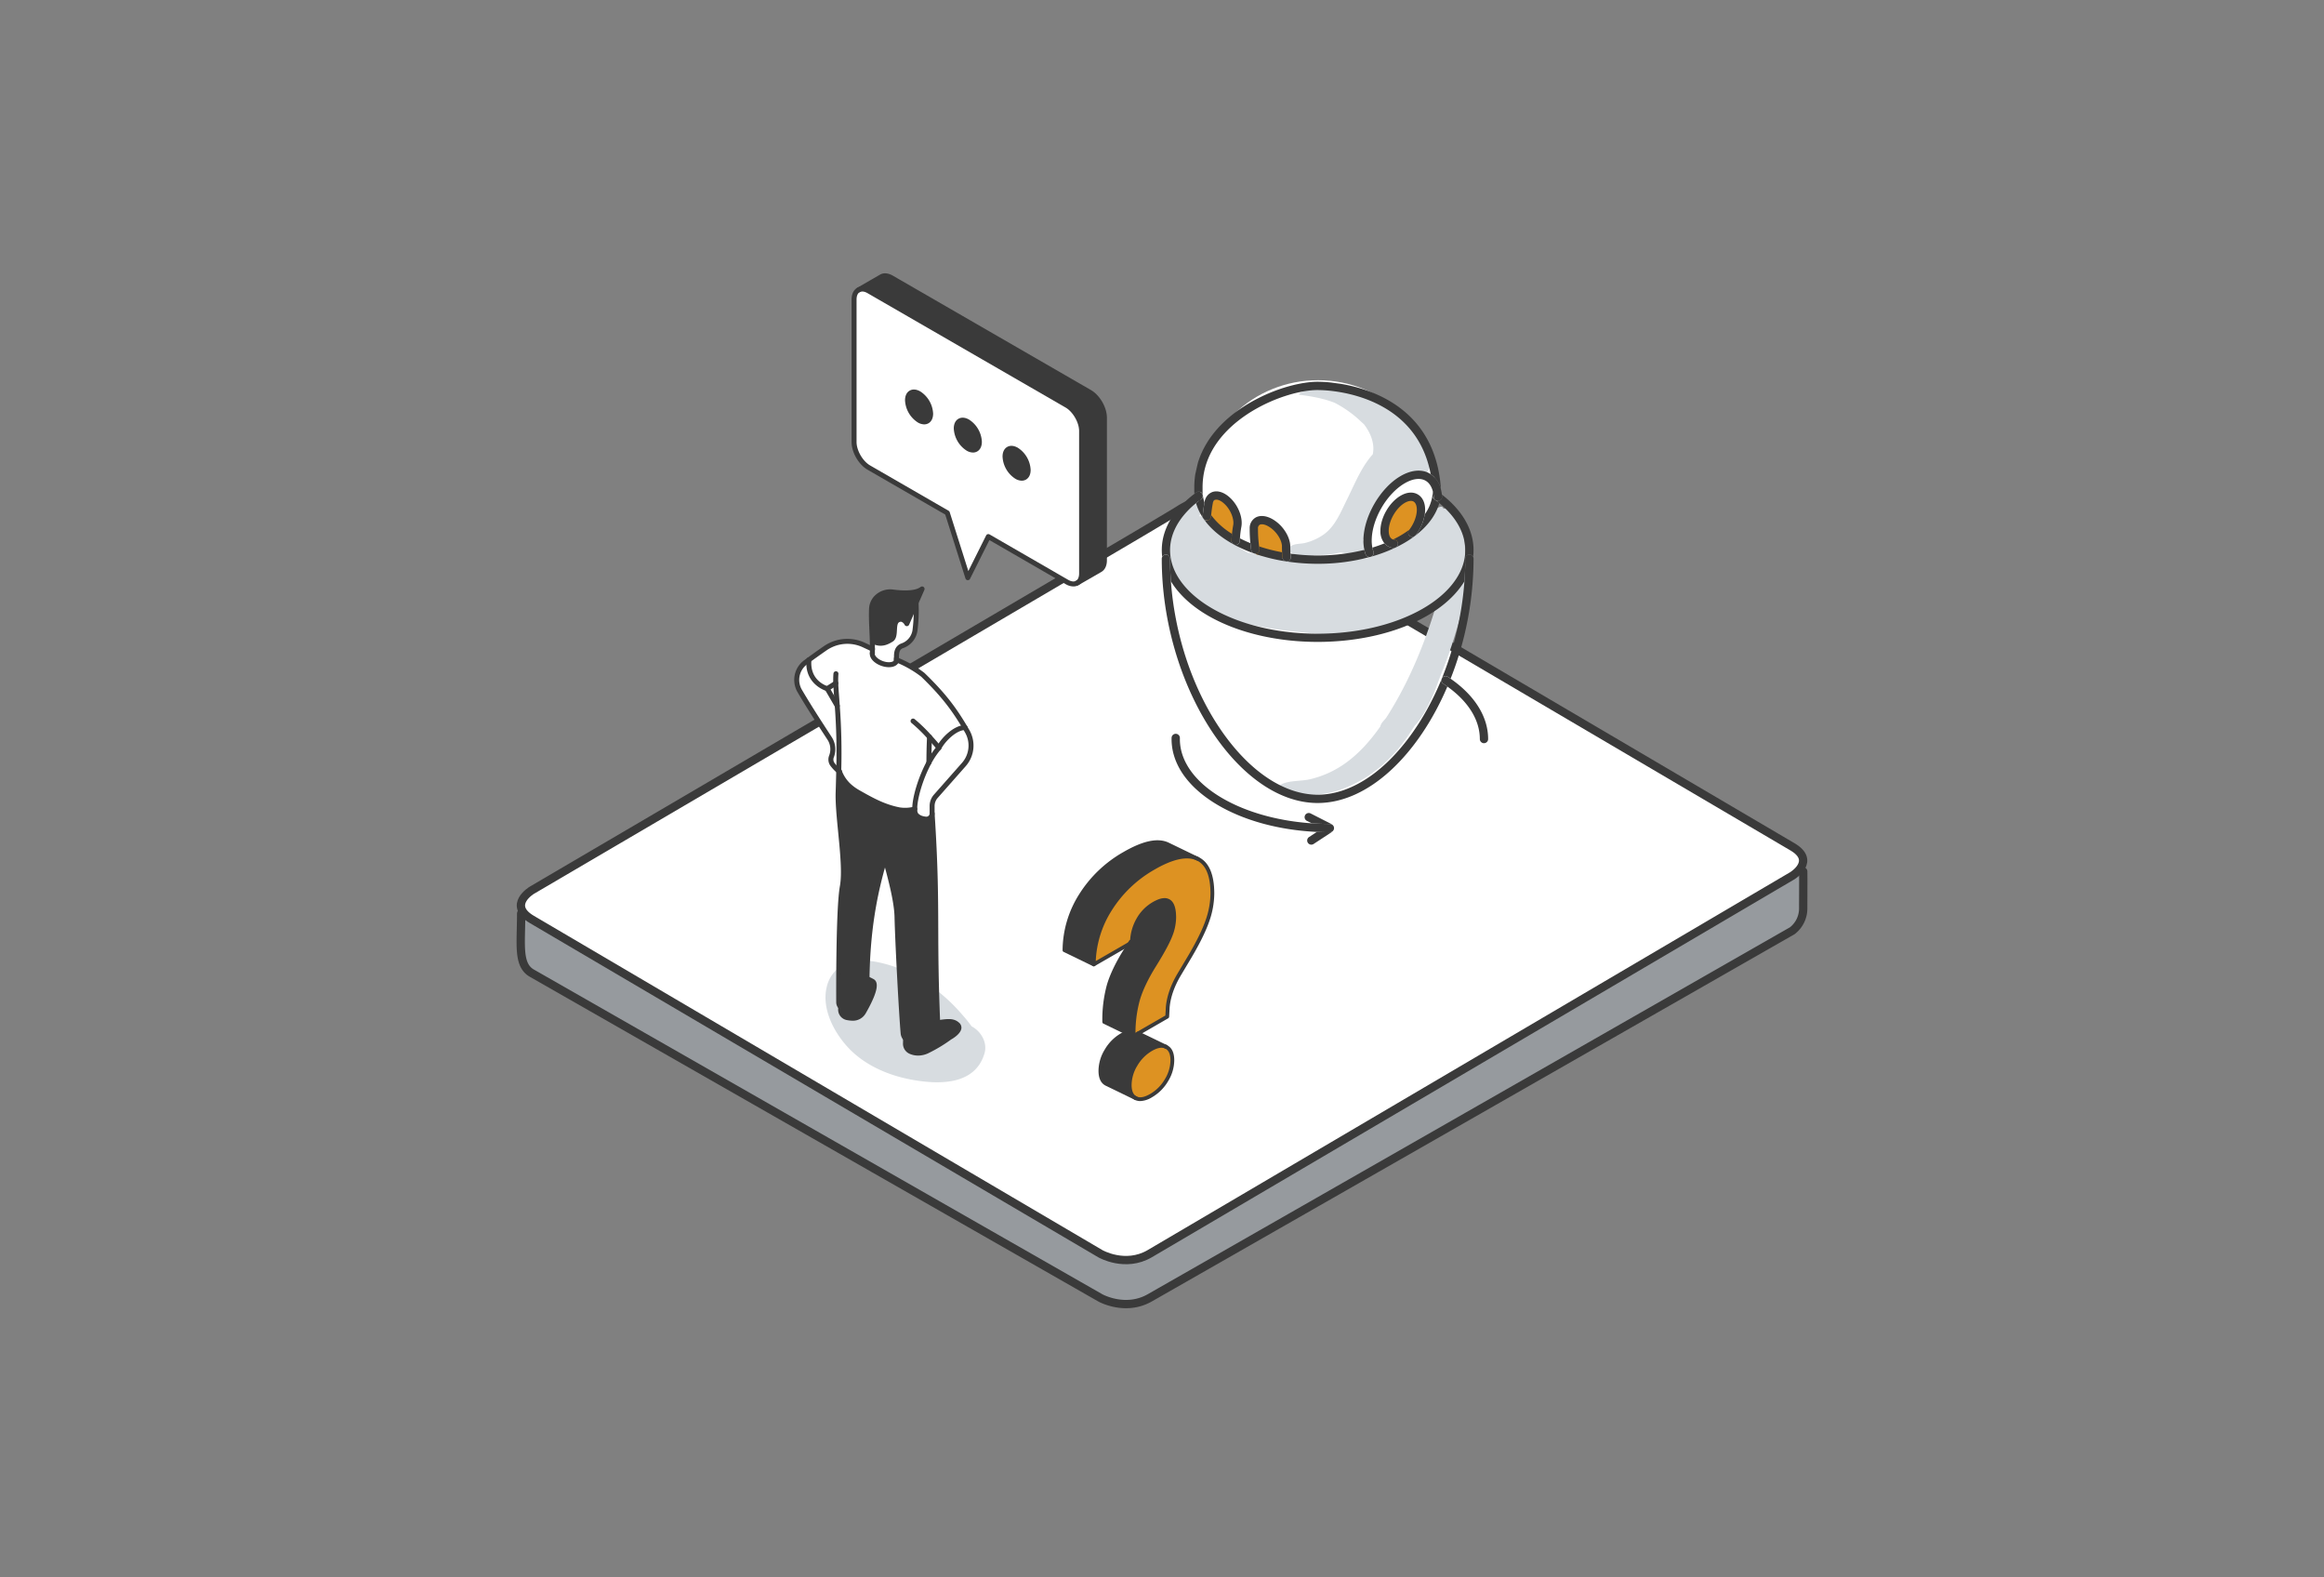 <svg xmlns="http://www.w3.org/2000/svg" xmlns:xlink="http://www.w3.org/1999/xlink" width="1400" height="950" viewBox="0 0 1400 950">
  <rect x="0" y="0" width="1400" height="950" fill="#808080" stroke="none"/>
  <defs>
    <clipPath id="clip-Spixii_intelligent_chatbot_illustration">
      <rect width="1400" height="950"/>
    </clipPath>
  </defs>
  <g id="Spixii_intelligent_chatbot_illustration" data-name="Spixii intelligent chatbot illustration" clip-path="url(#clip-Spixii_intelligent_chatbot_illustration)">
    <g id="Group_619" data-name="Group 619" transform="translate(-1050 -0.032)">
      <g id="Group_615" data-name="Group 615" transform="translate(1305.968 -361.987)">
        <path id="Path_17201" data-name="Path 17201" d="M1332.423,3586.6c8.684,4.956,342.486,195.573,342.486,195.573s14.953,8.372,29.7,0,387.121-221.125,387.121-221.125a16.962,16.962,0,0,0,6.569-13.633c.015-9.2.11-18.059,0-22.1s-772.319,7.206-772.319,25.508S1323.739,3581.639,1332.423,3586.6Z" transform="translate(-1268 -2638.488)" fill="#969a9e" stroke="#3a3a3a" stroke-width="5"/>
        <path id="Path_17200" data-name="Path 17200" d="M1332.506,3449.18s-14.815,8.866,0,17.571,342.488,201.33,342.488,201.33,14.953,8.618,29.7,0,387.122-227.634,387.122-227.634,14.676-8.921,0-17.483-327.427-192.511-342.441-201.26-18.139-7.312-29.755.076S1332.506,3449.18,1332.506,3449.18Z" transform="translate(-1268.084 -2551)" fill="#fff" stroke="#3a3a3a" stroke-width="5"/>
      </g>
      <g id="Group_608" data-name="Group 608">
        <g id="Group_552" data-name="Group 552" transform="translate(-913.209 -520.285)">
          <path id="Path_14950" data-name="Path 14950" d="M2548.532,1138.446a91.438,91.438,0,0,0-6.143-7.57,102.442,102.442,0,0,0-11.587-11.457c-9.455-7.916-19.99-14.3-31.865-17.875-5.715-1.721-12.252-3.028-18.212-2.788a20.486,20.486,0,0,0-19.484,15.937c-3.144,13.031,4.2,27.135,12.815,36.438,9.714,10.486,23.7,16.614,37.545,19.282,16.237,3.129,38.964,3.994,44.7-15.792C2558.153,1148.228,2554.164,1141.384,2548.532,1138.446Z" fill="#d7dce0"/>
          <g id="man">
            <g id="Group_469" data-name="Group 469">
              <path id="Path_16404" data-name="Path 16404" d="M2545.865,960.733a17.262,17.262,0,0,1-2.016,20.02L2526.94,999.9a8.882,8.882,0,0,0-2.214,5.859v4.468a3.452,3.452,0,0,1-3.727,3.439c-2.074-.172-4.536-.821-5.99-2.748a6.04,6.04,0,0,1-.741-3.341c-.082-6.064,3.234-18.1,8.525-27.944a48.906,48.906,0,0,1,6.039-8.969c2.625-4.978,9.652-12.071,15.717-12.186C2544.985,959.219,2545.421,959.967,2545.865,960.733Z" fill="#fff"/>
              <path id="Path_16405" data-name="Path 16405" d="M2539.982,1137.382c3.563,3.25-4.641,7.718-4.641,7.718a87.231,87.231,0,0,1-13.034,7.908,11.952,11.952,0,0,1-10.565.584,5.132,5.132,0,0,1-3.061-4.822l.082-2.921a6.032,6.032,0,0,0,2.773,1.687c7.134,2.073,14.787-.527,16.646-8.9l-.1-2.37C2534.313,1135.358,2537.324,1134.963,2539.982,1137.382Z" fill="#3a3a3a"/>
              <path id="Path_16406" data-name="Path 16406" d="M2461.548,935.068s-12.293-3.357-11.018-17.37c3.217-2.362,6.385-4.6,9.817-6.978a23.385,23.385,0,0,1,23.163-1.975l5.258,2.452c0,.831-.008,1.671-.033,2.51a2.773,2.773,0,0,0-.033.642c.166,2.468,3.563,5.167,7.611,6.031,3.547.749,6.4-.156,6.945-2.049a1.753,1.753,0,0,0,.1-.592,66.018,66.018,0,0,1,15.807,9.01c11.207,10.886,18.029,19.288,25.385,31.729-6.065.115-13.092,7.208-15.717,12.186,0,0-2.419-2.929-5.661-6.467-.255,5.34-.362,10.154-.378,15.436-5.291,9.842-8.607,21.88-8.525,27.944a23.067,23.067,0,0,1-9.224.494c-9.471-1.8-16.836-5.99-24.628-10.384-5.842-3.3-9.669-7.266-11.923-13.775.3-17.856-.3-29.8-.905-38.468Z" fill="#fff"/>
              <path id="Path_16407" data-name="Path 16407" d="M2496.371,1037.282c-6.731,22.25-10.434,44.146-10.886,72.436-.066,4.394-.058,8.944.024,13.675a4.627,4.627,0,0,1-.567,2.362c-2.412,4.353-11.816,4.484-15.231,1.07a4,4,0,0,1-1.251-2.889s-.337-55.9,2.172-69.588-3.077-41.85-2.509-57.106c.164-4.484.362-13.075.37-13.33,2.254,6.509,6.081,10.475,11.923,13.775,7.792,4.394,15.157,8.582,24.628,10.384a23.067,23.067,0,0,0,9.224-.494,6.04,6.04,0,0,0,.741,3.341c1.454,1.927,3.916,2.576,5.99,2.748a3.452,3.452,0,0,0,3.727-3.439c3.687,56.168.993,69.8,3.358,126.036l.1,2.37c-1.859,8.376-9.512,10.976-16.646,8.9a6.032,6.032,0,0,1-2.773-1.687,5.472,5.472,0,0,1-1.5-3.291c-1.077-12.3-3.332-54.777-3.678-70.025C2503.373,1063.432,2499.95,1050.1,2496.371,1037.282Z" fill="#3a3a3a"/>
              <path id="Path_16408" data-name="Path 16408" d="M2518.678,875.008l-9.174,20.917s-1.983-4.1-5.448-2.139-.625,9.7-3.892,11.684c-2.452,1.5-6.426,3.769-11.478.757-.206-6.97-.741-13.61-.445-19.362.321-6.237,6.254-10.861,12.771-10.014C2507.455,877.691,2515.033,877.872,2518.678,875.008Z" fill="#3a3a3a"/>
              <path id="Path_16409" data-name="Path 16409" d="M2488.735,913.707c.025-.839.033-1.679.033-2.51,0-1.67-.033-3.324-.082-4.97,5.052,3.012,9.026.741,11.478-.757,3.267-1.983.436-9.726,3.892-11.684s5.448,2.139,5.448,2.139l5.554-12.664a95.163,95.163,0,0,1-.667,16.8,11.574,11.574,0,0,1-7.562,9.158,1.081,1.081,0,0,0-.115.041c-2.982,1.153-3.456,3.654-3.456,6.715v2.361c-.543,1.893-3.4,2.8-6.945,2.049-4.048-.864-7.445-3.563-7.611-6.031A2.773,2.773,0,0,1,2488.735,913.707Z" fill="#fff"/>
              <path id="Path_16410" data-name="Path 16410" d="M2503.357,917.467a1.533,1.533,0,0,1,0,.272c-.033-.017-.066-.025-.1-.041v-.8A3.412,3.412,0,0,1,2503.357,917.467Z" fill="#fff"/>
              <path id="Path_16411" data-name="Path 16411" d="M2503.258,917.7c.033.016.066.024.1.041a1.753,1.753,0,0,1-.1.592Z" fill="#fff"/>
              <path id="Path_16412" data-name="Path 16412" d="M2488.694,1111.281c2.946,1.572-.165,8.986-3.185,14.77l-.567-.3a4.627,4.627,0,0,0,.567-2.362c-.082-4.731-.09-9.281-.024-13.675C2486.563,1110.195,2487.649,1110.721,2488.694,1111.281Z" fill="#3a3a3a"/>
              <path id="Path_16413" data-name="Path 16413" d="M2484.942,1125.755l.567.3c-.748,1.432-1.489,2.757-2.131,3.876a7.333,7.333,0,0,1-6.385,3.62,17.337,17.337,0,0,1-3.448-.378,4.9,4.9,0,0,1-3.925-5.061l.091-1.283C2473.126,1130.239,2482.531,1130.108,2484.942,1125.755Z" fill="#3a3a3a"/>
              <path id="Path_16414" data-name="Path 16414" d="M2468.493,983.912c-.006.255-.008.5-.017.757a25.8,25.8,0,0,1-3.686-3.875,5.014,5.014,0,0,1-.749-4.756l.181-.511A11.855,11.855,0,0,0,2463,965.069c-6.36-9.759-11.874-18.16-18-28.553a13.228,13.228,0,0,1,3.505-17.329c.683-.5,1.358-1,2.024-1.489-1.275,14.013,11.018,17.37,11.018,17.37l6.04,10.376A380.636,380.636,0,0,1,2468.493,983.912Z" fill="#fff"/>
            </g>
            <g id="Group_470" data-name="Group 470">
              <path id="Path_16415" data-name="Path 16415" d="M2477.012,1130.716c-3.01,0-6.346-.816-8.362-2.831a5.5,5.5,0,0,1-1.69-3.949c-.014-2.279-.309-56.193,2.2-69.859,1.411-7.692.173-20.3-1.023-32.489-.9-9.181-1.753-17.852-1.509-24.4.1-2.626.37-13.314.37-13.314a378.538,378.538,0,0,0-.9-38.324c-.126-1.8-.25-3.463-.366-5-.459-6.121-.791-10.544-.439-14.559a1.5,1.5,0,1,1,2.988.262c-.331,3.772-.023,7.869.443,14.072.116,1.547.241,3.213.366,5.023a380.938,380.938,0,0,1,.909,38.608s-.274,10.708-.371,13.348c-.236,6.349.606,14.922,1.5,24,1.218,12.4,2.476,25.218.989,33.324-2.455,13.391-2.15,68.752-2.147,69.31a2.507,2.507,0,0,0,.811,1.835c1.5,1.5,4.873,2.273,8,1.834,2.366-.333,4.134-1.269,4.854-2.569a3.138,3.138,0,0,0,.381-1.608c-.083-4.762-.092-9.379-.026-13.726.414-26.715,3.792-49.181,10.951-72.846a1.5,1.5,0,0,1,2.872.869c-7.076,23.386-10.413,45.6-10.823,72.024-.066,4.313-.057,8.9.026,13.626a6.125,6.125,0,0,1-.757,3.115c-1.2,2.163-3.7,3.614-7.06,4.085A15.736,15.736,0,0,1,2477.012,1130.716Z" fill="#3a3a3a"/>
              <path id="Path_16416" data-name="Path 16416" d="M2516.156,1149.71a18.093,18.093,0,0,1-5.039-.733,7.6,7.6,0,0,1-3.449-2.1,6.95,6.95,0,0,1-1.9-4.189c-1.11-12.649-3.347-55.246-3.685-70.118-.208-8.858-3.565-22-7.16-34.882-.622-2.226-1.248-4.437-1.862-6.609-2-7.058-3.887-13.726-5.11-19.118a1.5,1.5,0,1,1,2.926-.664c1.2,5.314,3.082,11.945,5.069,18.965.616,2.175,1.243,4.389,1.865,6.62,3.65,13.069,7.055,26.43,7.272,35.619.336,14.835,2.567,57.313,3.673,69.929a3.988,3.988,0,0,0,1.1,2.4,4.6,4.6,0,0,0,2.092,1.271,12.816,12.816,0,0,0,10.053-.875,10.272,10.272,0,0,0,4.674-6.725l-.091-2.169c-1.043-24.806-1.1-41.1-1.159-56.863-.071-19.422-.137-37.766-2.2-69.137a1.5,1.5,0,0,1,3-.2c2.064,31.465,2.131,49.853,2.2,69.323.056,15.732.116,32,1.157,56.748l.1,2.371a1.524,1.524,0,0,1-.035.388,13.249,13.249,0,0,1-6.117,8.842A14.433,14.433,0,0,1,2516.156,1149.71Z" fill="#3a3a3a"/>
              <path id="Path_16417" data-name="Path 16417" d="M2521.263,1015.176c-.126,0-.253-.005-.379-.015-3.18-.263-5.622-1.418-7.072-3.34a7.167,7.167,0,0,1-1.044-4.221c-.1-6.935,3.64-19.263,8.7-28.677a52.491,52.491,0,0,1,5.4-8.261c-.967-1.14-2.722-3.177-4.806-5.451a90.245,90.245,0,0,0-9.752-9.47,1.5,1.5,0,0,1,1.853-2.359,91.584,91.584,0,0,1,10.111,9.8c3.23,3.525,5.687,6.494,5.711,6.524a1.5,1.5,0,0,1-.027,1.943,47.125,47.125,0,0,0-5.847,8.692c-5.329,9.907-8.429,21.615-8.346,27.211a4.578,4.578,0,0,0,.437,2.459c1.165,1.543,3.317,2.024,4.918,2.157a1.97,1.97,0,0,0,1.478-.514,1.947,1.947,0,0,0,.626-1.43v-4.468a10.375,10.375,0,0,1,2.586-6.848l16.913-19.151a15.746,15.746,0,0,0,1.839-18.28s-.891-1.533-1.308-2.241c-7.133-12.087-13.7-20.3-25.086-31.363a64.125,64.125,0,0,0-15.374-8.746c-.078-.03-.144-.058-.21-.091a1.5,1.5,0,0,1,1.28-2.713c.043.018.1.042.129.055a66.965,66.965,0,0,1,16.1,9.2,1.44,1.44,0,0,1,.108.1c11.629,11.3,18.337,19.68,25.632,32.042.421.714,1.321,2.263,1.321,2.263a18.746,18.746,0,0,1-2.187,21.767l-16.911,19.149a7.373,7.373,0,0,0-1.837,4.865v4.468a4.953,4.953,0,0,1-4.964,4.949Z" fill="#3a3a3a"/>
              <path id="Path_16418" data-name="Path 16418" d="M2508.146,1009.843a18.2,18.2,0,0,1-3.38-.3c-9.624-1.831-17.026-6.006-24.863-10.426l-.224-.126c-6.56-3.7-10.325-8.053-12.582-14.531a1.5,1.5,0,0,1,2.7-1.31c.019.038.045.094.064.14a1.007,1.007,0,0,1,.052.129c2,5.76,5.358,9.635,11.243,12.96l.224.126c7.616,4.295,14.81,8.352,23.947,10.091a21.444,21.444,0,0,0,8.608-.483,1.5,1.5,0,0,1,.672,2.924A29.034,29.034,0,0,1,2508.146,1009.843Z" fill="#3a3a3a"/>
              <path id="Path_16419" data-name="Path 16419" d="M2498.692,922.142a13.061,13.061,0,0,1-2.688-.294c-4.8-1.026-8.584-4.205-8.8-7.4a4.288,4.288,0,0,1,.051-.991,1.5,1.5,0,0,1,2.959.5,1.2,1.2,0,0,0-.017.291c.107,1.578,2.878,3.908,6.429,4.666,3.012.634,4.951-.169,5.189-1,.01-.034.021-.069.034-.1s.009-.17.014-.218a2.037,2.037,0,0,0-.057-.315,1.5,1.5,0,1,1,2.9-.763,5.165,5.165,0,0,1,.142.809,4.1,4.1,0,0,1-.166,1.467C2504.048,920.912,2501.731,922.141,2498.692,922.142Z" fill="#3a3a3a"/>
              <path id="Path_16420" data-name="Path 16420" d="M2488.735,915.231h-.01a1.478,1.478,0,0,1-1.49-1.465c0-.04,0-.111,0-.147,0,0,.03-1.85.03-2.422,0-1.483-.026-3.042-.081-4.9l0-.048c-.062-2.085-.153-4.141-.243-6.151-.211-4.741-.409-9.218-.2-13.308a11.808,11.808,0,0,1,4.329-8.52,13.182,13.182,0,0,1,10.133-2.9c8.074,1.052,13.95.506,16.547-1.536a1.5,1.5,0,0,1,2.3,1.782l-9.175,20.917a1.5,1.5,0,0,1-1.346.9h-.028a1.5,1.5,0,0,1-1.351-.847,3.735,3.735,0,0,0-1.817-1.756,1.928,1.928,0,0,0-1.541.269c-1.038.589-1.153,2.687-1.264,4.717-.142,2.6-.3,5.557-2.589,6.944-1.984,1.212-5.827,3.565-10.7,1.861.017.909.025,1.757.025,2.584,0,.589-.033,2.531-.033,2.531A1.52,1.52,0,0,1,2488.735,915.231Zm1.423-9.906c3.716,1.864,6.593.472,9.224-1.135.936-.569,1.047-2.59,1.154-4.546.148-2.7.315-5.765,2.781-7.164a4.874,4.874,0,0,1,3.922-.518,5.313,5.313,0,0,1,1.891,1.082l6.572-14.984c-3.57,1.009-8.551,1.1-14.884.279a10.193,10.193,0,0,0-7.824,2.232,8.842,8.842,0,0,0-3.255,6.371c-.2,3.947-.007,8.354.2,13.02C2490.018,901.72,2490.1,903.511,2490.158,905.325Z" fill="#3a3a3a"/>
              <path id="Path_16421" data-name="Path 16421" d="M2503.258,919.831a1.5,1.5,0,0,1-1.5-1.5V915.97c0-2.079,0-6.406,4.415-8.115.062-.023.114-.041.158-.056a10.069,10.069,0,0,0,6.574-7.945,92.663,92.663,0,0,0,.654-16.539,1.5,1.5,0,0,1,1.445-1.552h.055a1.5,1.5,0,0,1,1.5,1.446,96.71,96.71,0,0,1-.679,17.047,13.064,13.064,0,0,1-8.523,10.363,1.335,1.335,0,0,1-.131.043c-1.836.715-2.466,2.057-2.466,5.309v2.361A1.5,1.5,0,0,1,2503.258,919.831Z" fill="#3a3a3a"/>
              <path id="Path_16422" data-name="Path 16422" d="M2516.287,1156.05a12.792,12.792,0,0,1-5.147-1.084,6.612,6.612,0,0,1-3.958-6.238l.082-2.921a1.5,1.5,0,0,1,3,.084l-.082,2.922a3.621,3.621,0,0,0,2.172,3.409,10.487,10.487,0,0,0,9.278-.552,86.9,86.9,0,0,0,12.789-7.752,1.424,1.424,0,0,1,.2-.134c1.818-.994,4.586-3.105,4.751-4.478.016-.132.049-.406-.4-.816-2.069-1.883-4.355-1.661-10.672-.743a1.5,1.5,0,0,1-.432-2.969c6.176-.9,9.9-1.438,13.124,1.494a3.832,3.832,0,0,1,1.359,3.4c-.4,3.277-5,6.035-6.186,6.692a89.8,89.8,0,0,1-13.179,7.987A14.717,14.717,0,0,1,2516.287,1156.05Z" fill="#3a3a3a"/>
              <path id="Path_16423" data-name="Path 16423" d="M2477.06,1135.048h-.081a18.95,18.95,0,0,1-3.748-.412,6.377,6.377,0,0,1-5.108-6.626l.092-1.291a1.5,1.5,0,1,1,2.992.211l-.091,1.284a3.393,3.393,0,0,0,2.751,3.49,15.96,15.96,0,0,0,3.146.344h.053a5.8,5.8,0,0,0,5.014-2.873c.792-1.382,1.48-2.633,2.1-3.82,4.954-9.483,4.427-12.42,3.806-12.751-.988-.528-2.033-1.038-3.11-1.515a1.5,1.5,0,1,1,1.215-2.742c1.144.506,2.259,1.049,3.309,1.612,3.312,1.766,2.5,7.1-2.562,16.786-.638,1.222-1.345,2.506-2.159,3.928A8.815,8.815,0,0,1,2477.06,1135.048Z" fill="#3a3a3a"/>
              <path id="Path_16424" data-name="Path 16424" d="M2468.9,986.523a1.5,1.5,0,0,1-.951-.339l-.436-.369a26.075,26.075,0,0,1-3.907-4.106,6.478,6.478,0,0,1-.973-6.176l.181-.509a10.4,10.4,0,0,0-1.072-9.137l-1.022-1.569c-6.01-9.218-11.2-17.179-17.008-27.042a14.7,14.7,0,0,1,3.9-19.294l2.035-1.5c3.143-2.3,6.272-4.521,9.847-7a24.985,24.985,0,0,1,24.651-2.1l5.258,2.453a1.5,1.5,0,1,1-1.267,2.719l-5.258-2.453a21.975,21.975,0,0,0-21.676,1.849c-3.553,2.462-6.663,4.673-9.784,6.955L2449.4,920.4a11.7,11.7,0,0,0-3.1,15.359c5.773,9.8,10.946,17.738,16.936,26.926l1.024,1.57a13.422,13.422,0,0,1,1.382,11.784l-.181.507a3.5,3.5,0,0,0,.523,3.335,23.088,23.088,0,0,0,3.465,3.645l.406.342a1.5,1.5,0,0,1-.952,2.66Z" fill="#3a3a3a"/>
              <path id="Path_16425" data-name="Path 16425" d="M2467.589,946.944a1.5,1.5,0,0,1-1.3-.745l-6.04-10.376a1.5,1.5,0,0,1,.488-2.018l5.127-3.276a1.5,1.5,0,1,1,1.615,2.528l-3.914,2.5,5.316,9.132a1.5,1.5,0,0,1-1.295,2.254Z" fill="#3a3a3a"/>
              <path id="Path_16426" data-name="Path 16426" d="M2528.831,972.164a1.5,1.5,0,0,1-1.326-2.2c2.828-5.362,10.314-12.859,17.016-12.986a1.5,1.5,0,1,1,.056,3c-5.265.1-11.946,6.7-14.418,11.386A1.5,1.5,0,0,1,2528.831,972.164Z" fill="#3a3a3a"/>
              <path id="Path_16427" data-name="Path 16427" d="M2461.549,936.568a1.512,1.512,0,0,1-.4-.052c-.134-.038-13.489-3.864-12.116-18.955a1.5,1.5,0,0,1,2.988.272c-1.148,12.617,9.466,15.665,9.919,15.788a1.5,1.5,0,0,1-.394,2.947Z" fill="#3a3a3a"/>
              <path id="Path_16428" data-name="Path 16428" d="M2522.79,981.134a1.5,1.5,0,0,1-1.5-1.5c.017-5.589.135-10.371.38-15.5a1.5,1.5,0,1,1,3,.143c-.242,5.086-.359,9.827-.376,15.37A1.5,1.5,0,0,1,2522.79,981.134Z" fill="#3a3a3a"/>
            </g>
          </g>
        </g>
        <g id="Group_554" data-name="Group 554" transform="translate(-1001.913 -651.386)">
          <g id="Group_468" data-name="Group 468">
            <g id="Group_466" data-name="Group 466">
              <path id="Path_16394" data-name="Path 16394" d="M2569.02,826.083c1.6-.94,3.838-.808,6.3.622l119.256,68.845c4.91,2.846,8.907,9.741,8.907,15.419v85.772c0,2.766-.94,4.738-2.488,5.691l-.132.079c-1.615.927-3.838.794-6.287-.622l-47.273-27.3-12.361,24.748-12.348-39.015-47.274-27.29c-4.923-2.832-8.906-9.74-8.906-15.418V831.84C2566.413,829.007,2567.405,827.009,2569.02,826.083Zm43.515,74.444a15.417,15.417,0,0,0-6.961-12.057c-3.852-2.224-6.962-.424-6.962,4.023a15.382,15.382,0,0,0,6.962,12.057C2609.412,906.76,2612.535,904.96,2612.535,900.527ZM2641.9,917.48a15.384,15.384,0,0,0-6.961-12.057c-3.838-2.21-6.962-.41-6.962,4.024a15.418,15.418,0,0,0,6.962,12.056C2638.792,923.727,2641.9,921.927,2641.9,917.48Zm29.381,16.967a15.378,15.378,0,0,0-6.962-12.057c-3.851-2.224-6.961-.424-6.961,4.01a15.344,15.344,0,0,0,6.961,12.057C2668.159,940.68,2671.283,938.88,2671.283,934.447Z" fill="#fff"/>
              <path id="Path_16395" data-name="Path 16395" d="M2575.319,826.705l119.256,68.845c4.91,2.846,8.907,9.741,8.907,15.419v85.772c0,2.766-.94,4.738-2.488,5.691l13.632-7.861c1.6-.927,2.607-2.925,2.607-5.771V903.028c0-5.678-3.984-12.573-8.907-15.418L2589.07,818.764c-2.461-1.429-4.685-1.562-6.3-.622l-13.751,7.941C2570.621,825.143,2572.858,825.275,2575.319,826.705Z" fill="#3a3a3a"/>
              <path id="Path_16396" data-name="Path 16396" d="M2598.612,892.493a15.382,15.382,0,0,0,6.962,12.057c3.838,2.21,6.961.41,6.961-4.023a15.417,15.417,0,0,0-6.961-12.057C2601.722,886.246,2598.612,888.046,2598.612,892.493Z" fill="#3a3a3a"/>
              <path id="Path_16397" data-name="Path 16397" d="M2627.979,909.447a15.418,15.418,0,0,0,6.962,12.056c3.851,2.224,6.961.424,6.961-4.023a15.384,15.384,0,0,0-6.961-12.057C2631.1,903.213,2627.979,905.013,2627.979,909.447Z" fill="#3a3a3a"/>
              <path id="Path_16398" data-name="Path 16398" d="M2657.36,926.4a15.344,15.344,0,0,0,6.961,12.057c3.838,2.223,6.962.423,6.962-4.01a15.378,15.378,0,0,0-6.962-12.057C2660.47,920.166,2657.36,921.966,2657.36,926.4Z" fill="#3a3a3a"/>
            </g>
            <g id="Group_467" data-name="Group 467">
              <path id="Path_16399" data-name="Path 16399" d="M2698.543,1004.608a9.534,9.534,0,0,1-4.719-1.419l-45.892-26.506-11.65,23.322a1.5,1.5,0,0,1-2.771-.218l-12.172-38.459-46.77-27c-5.414-3.114-9.656-10.458-9.656-16.717V831.84c0-3.3,1.193-5.8,3.355-7.055s4.943-1.04,7.8.623l119.253,68.844c5.416,3.138,9.657,10.48,9.657,16.717v85.772c0,3.224-1.137,5.7-3.2,6.969-.025.016-.051.03-.078.045a.909.909,0,0,1-.092.056A6.07,6.07,0,0,1,2698.543,1004.608ZM2647.3,973.087a1.5,1.5,0,0,1,.75.2l47.273,27.3c1.885,1.089,3.583,1.309,4.788.621l.041-.023.055-.036c1.144-.7,1.773-2.269,1.773-4.412V910.969c0-5.092-3.736-11.558-8.159-14.12L2574.569,828c-1.866-1.085-3.615-1.309-4.8-.623-1.2.7-1.858,2.278-1.858,4.459v85.772c0,5.11,3.734,11.576,8.154,14.118l47.276,27.292a1.5,1.5,0,0,1,.679.846l11.231,35.484,10.707-21.435a1.5,1.5,0,0,1,.91-.767A1.484,1.484,0,0,1,2647.3,973.087Z" fill="#3a3a3a"/>
              <path id="Path_16400" data-name="Path 16400" d="M2667.433,940.916a7.792,7.792,0,0,1-3.864-1.162,16.773,16.773,0,0,1-7.709-13.355c0-2.7.99-4.762,2.786-5.8s4.08-.863,6.425.491a16.793,16.793,0,0,1,7.711,13.355c0,2.7-.991,4.763-2.792,5.8A5.061,5.061,0,0,1,2667.433,940.916Zm-6.227-17.977a2.09,2.09,0,0,0-1.06.259c-.817.472-1.286,1.639-1.286,3.2a13.918,13.918,0,0,0,6.207,10.756c1.359.786,2.607.967,3.425.492s1.29-1.638,1.29-3.2a13.94,13.94,0,0,0-6.209-10.756A4.894,4.894,0,0,0,2661.206,922.939Z" fill="#3a3a3a"/>
              <path id="Path_16401" data-name="Path 16401" d="M2638.058,923.962a7.821,7.821,0,0,1-3.868-1.16,16.837,16.837,0,0,1-7.711-13.356c0-2.7.991-4.761,2.79-5.8s4.08-.873,6.42.477a16.814,16.814,0,0,1,7.713,13.356c0,2.711-.99,4.776-2.788,5.814A5.055,5.055,0,0,1,2638.058,923.962Zm-6.217-17.982a2.114,2.114,0,0,0-1.07.262c-.821.475-1.292,1.643-1.292,3.2a13.98,13.98,0,0,0,6.213,10.759c1.355.783,2.6.964,3.422.489s1.288-1.644,1.288-3.215a13.957,13.957,0,0,0-6.212-10.757A4.868,4.868,0,0,0,2631.841,905.98Z" fill="#3a3a3a"/>
              <path id="Path_16402" data-name="Path 16402" d="M2608.676,907a7.8,7.8,0,0,1-3.851-1.15,16.817,16.817,0,0,1-7.713-13.357c0-2.711.991-4.775,2.789-5.813s4.079-.863,6.422.491a16.841,16.841,0,0,1,7.712,13.355c0,2.7-.99,4.761-2.789,5.8A5.08,5.08,0,0,1,2608.676,907Zm-6.216-17.98a2.089,2.089,0,0,0-1.059.258c-.819.473-1.289,1.645-1.289,3.215a13.963,13.963,0,0,0,6.211,10.758c1.352.778,2.6.954,3.421.478s1.291-1.641,1.291-3.2a13.982,13.982,0,0,0-6.214-10.758A4.882,4.882,0,0,0,2602.46,889.02Z" fill="#3a3a3a"/>
              <path id="Path_16403" data-name="Path 16403" d="M2700.862,1004.012a1.5,1.5,0,0,1-.749-2.8l13.763-7.94c1.18-.683,1.856-2.313,1.856-4.471V903.028c0-5.1-3.735-11.564-8.157-14.12L2588.32,820.063c-1.9-1.1-3.6-1.322-4.8-.624l-13.754,7.942a1.5,1.5,0,0,1-1.5-2.6l13.753-7.942c2.164-1.26,4.938-1.039,7.8.624l119.253,68.843c5.415,3.13,9.656,10.474,9.656,16.718V988.8c0,3.306-1.191,5.816-3.355,7.068l-13.768,7.942A1.478,1.478,0,0,1,2700.862,1004.012Z" fill="#3a3a3a"/>
            </g>
          </g>
        </g>
        <g id="Group_568" data-name="Group 568" transform="translate(-4591.09 -2723.124)">
          <ellipse id="Ellipse_9" data-name="Ellipse 9" cx="71" cy="68.5" rx="71" ry="68.5" transform="translate(6364.09 2952.124)" fill="#fff"/>
          <path id="Path_16632" data-name="Path 16632" d="M2192.264,654.413a52.869,52.869,0,0,0,14.011-1.463c.194-.046.38-.1.571-.149,2.528.5,5.056,1,7.5,1.72,5.414,1.585,9.247-5.033,6.033-9.163a24.832,24.832,0,0,0,4.857-7.609c2.219-5.337,3.331-10.908,5.773-15.964,1.111-1.633,2.2-3.282,3.238-4.978q.243-.4.487-.8a57.461,57.461,0,0,1,13.192-10.85,6.934,6.934,0,0,0,6.157,2.136c3.375-.456,6.769-3.6,6.439-7.294-1.309-14.665-13.93-27.262-25.892-34.746-6.385-3.995-13.114-7.22-20.543-8.712a48.52,48.52,0,0,0-4.978-.661c-9.032-3.353-19.073-3.72-27.079,1.306a.4.4,0,0,0,.2.728c7.364.983,14.5,2.226,21.062,4.813a68.01,68.01,0,0,1,15.7,11.157c.646.588,1.3,1.182,1.961,1.784,3.311,4.293,5.719,9.464,5.667,14.871a16.743,16.743,0,0,1-.363,3.227c-.716.814-1.408,1.632-2.042,2.451-5.75,7.43-9.38,16.519-13.54,24.887-3.706,7.454-7.072,16.184-14.162,21.082a33.4,33.4,0,0,1-11.366,5.027c-2.908.654-6.807.2-8.936,2.5a1.313,1.313,0,0,0-.2,1.515C2178.014,655.943,2186.449,655.589,2192.264,654.413Zm77.909,8.515c-6.934,30.078-17.909,60.867-34.327,87.143q-.777,1.244-1.576,2.478c-.688.782-1.375,1.574-2.056,2.39a7.026,7.026,0,0,0-1.435,2.789c-6.369,9.061-13.815,17.426-23.124,23.521a60.186,60.186,0,0,1-18.871,8.14c-5.86,1.438-12.867.57-18.208,3.406a.157.157,0,0,0-.056.214c3.451,5.288,11.448,5.792,17.215,5.906a58.054,58.054,0,0,0,21.381-4.062c15.513-5.892,28.3-17,37.729-30.556,1.555-2.236,3.041-4.522,4.5-6.832,7.882-8.489,12.494-21.651,16.065-31.3a286.11,286.11,0,0,0,16.954-59.327C2286.416,657.624,2272.3,653.681,2270.173,662.928Z" transform="translate(4241.796 2403)" fill="#d7dce0"/>
          <path id="Path_16639" data-name="Path 16639" d="M2255.31,627.17c0-7-4.91-9.84-10.97-6.34s-10.97,12.01-10.97,19c0,4.74,2.26,7.56,5.58,7.82h.01c1.68-.81,3.32-1.67,4.9-2.58.112-.065.217-.131.328-.2,2.263-1.544,4.49-3.172,6.623-4.906A23.432,23.432,0,0,0,2255.31,627.17Z" transform="translate(4241.796 2403)" fill="#3a3a3a"/>
          <ellipse id="Ellipse_10" data-name="Ellipse 10" cx="9" cy="17" rx="9" ry="17" transform="translate(6368.09 3022.124)" fill="#dd9222"/>
          <ellipse id="Ellipse_11" data-name="Ellipse 11" cx="9" cy="17" rx="9" ry="17" transform="translate(6393.913 3037.953) rotate(-11)" fill="#dd9222"/>
          <ellipse id="Ellipse_12" data-name="Ellipse 12" cx="27.447" cy="17" rx="27.447" ry="17" transform="matrix(0.574, -0.819, 0.819, 0.574, 6456.438, 3047.944)" fill="#fff"/>
          <ellipse id="Ellipse_13" data-name="Ellipse 13" cx="16.447" cy="10" rx="16.447" ry="10" transform="matrix(0.574, -0.819, 0.819, 0.574, 6468.511, 3044.298)" fill="#dd9222"/>
          <path id="Path_16635" data-name="Path 16635" d="M2271.942,627.024a4.058,4.058,0,0,0-3.1-.506c-.027-.072-.041-.147-.07-.219a1.376,1.376,0,0,0-1.634-.927c-4.531.918-7.956,6.821-11.082,9.915-1.656,1.639-3.415,3.2-5.242,4.681-2.133,1.734-4.36,3.362-6.623,4.906-1.009.689-2.024,1.365-3.043,2.019A130.328,130.328,0,0,1,2224,655.962q-.525.236-1.066.458l-.026,0c-1.662.123-3.335.334-5,.546a140.606,140.606,0,0,1-14.4.41c-10.044-.183-20.087-.2-30.106-1.054-4.92-.42-9.953-.939-14.819-1.768-2.758-.469-4.968-1.315-7.333-1.451-1.4-.713-2.769-1.48-4.1-2.338-6.707-4.315-11.5-10.386-17.621-15.281a5.486,5.486,0,0,0-4.266-.948,10.634,10.634,0,0,0-.287-1.471,2.831,2.831,0,0,0-3.321-1.965c.736-1.334,1.469-2.633,2.158-3.887,1.99-3.616-2.854-7.652-5.84-4.506-6.252,6.585-12.225,13.267-14.221,22.4a33.048,33.048,0,0,0,4.6,24.778c9.943,15.652,30.437,23.68,47.89,27.215,10.22,2.07,20.659,3.143,31.016,4.268s20.481,1.885,30.834.191c9.62-1.573,18.78-5,27.712-8.8,9.13-3.887,18.947-8.129,26.806-14.28,8.606-6.736,9.314-16.875,9.251-27.094C2281.807,642.467,2279.705,632.364,2271.942,627.024Z" transform="translate(4241.796 2403)" fill="#d7dce0"/>
          <path id="Path_16640" data-name="Path 16640" d="M2121.42,616.23a2.5,2.5,0,0,1,1.348,4.611c-1.038.758-2.02,1.534-2.974,2.317a31.76,31.76,0,0,0,4.467,9.348c3.821,5.559,9.464,10.514,16.768,14.728.469.271.949.542,1.423.8a83.825,83.825,0,0,0,12.106,5.375c-.036-.015-.069-.035-.1-.051a2.462,2.462,0,0,1-.79-.589c-.045-.049-.093-.095-.133-.148s-.078-.12-.117-.181-.093-.143-.132-.22c-.029-.06-.05-.124-.075-.186-.033-.082-.067-.164-.092-.25s-.031-.146-.044-.22-.031-.121-.038-.184c-.2-1.384-.356-2.748-.491-4.1q-3.273-1.34-6.3-2.912c-.034.523-.07,1.046-.093,1.577a2.5,2.5,0,0,1-2.5,2.4c-.035,0-.071,0-.107,0a2.5,2.5,0,0,1-2.393-2.6c.058-1.385.164-2.748.3-4.089a44.649,44.649,0,0,1-12.544-11.258c-.028.3-.072.6-.1.9a2.5,2.5,0,0,1-4.985-.4,78.492,78.492,0,0,1,1.078-8.08,22.761,22.761,0,0,1-1-4.362,23.19,23.19,0,0,1-.164-2.627v-2.17a45.707,45.707,0,0,1,1.658-12.279c8.472-30.406,48.474-46.311,67.542-46.311a76.846,76.846,0,0,1,8.9.573c16,1.891,51.907,10.584,59.316,50.086a15.049,15.049,0,0,1,6.126,9.036c.022.079.039.164.06.244-2.971-47.946-40.657-60.48-60.749-63.745-5.591-.716-1.164-.159-5.565-.742a79.073,79.073,0,0,0-8.084-.452c-8.525,0-24.089,3.193-39.894,12.191-11.684,6.651-26.631,18.4-32.165,36.775-1.431,6.187-.033.075-1.516,6.649a51.415,51.415,0,0,0-.625,7.975v2.17c0,.561.027,1.148.069,1.76.383-.29.747-.586,1.14-.872A2.509,2.509,0,0,1,2121.42,616.23Z" transform="translate(4241.796 2403)" fill="#3a3a3a"/>
          <path id="Path_16641" data-name="Path 16641" d="M2262.386,615.843l0,.059a21.422,21.422,0,0,1-.161,2.52,25.431,25.431,0,0,1-4.646,11.487,27.561,27.561,0,0,1-5.507,12.582,2.5,2.5,0,0,1-3.953-3.062c.064-.083.119-.172.182-.255a60.083,60.083,0,0,1-5.693,3.729c-1.275.735-2.645,1.454-4.058,2.152a3.253,3.253,0,0,0,.574.1c.03,0,.057.011.086.015.082.009.162.023.243.04s.157.034.234.058.138.049.206.077a2.435,2.435,0,0,1,.233.107c.062.033.121.07.18.109s.145.1.214.154c.052.042.1.087.151.134a2.438,2.438,0,0,1,.2.211c.037.045.073.09.108.138a2.643,2.643,0,0,1,.179.293c.013.025.032.047.045.073s.01.031.016.046a2.446,2.446,0,0,1,.13.355c.01.036.023.072.032.108a2.4,2.4,0,0,1,.053.361c0,.042.011.083.012.125s.009.059.009.09c0,.087-.017.169-.025.254,0,.048-.007.1-.015.144a2.417,2.417,0,0,1-.086.351c-.012.037-.021.073-.034.108a2.347,2.347,0,0,1-.156.338c-.017.032-.033.064-.051.1a2.6,2.6,0,0,1-.216.3c-.025.03-.047.06-.074.089a2.421,2.421,0,0,1-.273.255c-.029.024-.057.049-.087.071a2.464,2.464,0,0,1-.341.209c-.022.011-.04.027-.063.038l-.042.02c.017-.008.036-.011.054-.02,1.772-.855,3.476-1.752,5.068-2.67a64.987,64.987,0,0,0,6.489-4.274c7.668-5.768,12.689-12.547,14.74-19.8-.756-.62-1.534-1.233-2.341-1.837l-.729-.544a2.486,2.486,0,0,1-.568-3.537c-.077-.407-.153-.817-.255-1.188C2262.431,615.98,2262.406,615.915,2262.386,615.843Z" transform="translate(4241.796 2403)" fill="#3a3a3a"/>
          <path id="Path_16642" data-name="Path 16642" d="M2171.886,655.963c-.107-1.082-.184-2.15-.239-3.2a101.081,101.081,0,0,1-13.847-3.536c.065.506.119,1.006.193,1.516a2.4,2.4,0,0,1,.027.36,2.5,2.5,0,0,1-2.5,2.505,2.471,2.471,0,0,1-.889-.165c.019.008.036.02.056.027a106.8,106.8,0,0,0,19.159,4.757A2.492,2.492,0,0,1,2171.886,655.963Z" transform="translate(4241.796 2403)" fill="#3a3a3a"/>
          <path id="Path_16638" data-name="Path 16638" d="M2176.721,653.587c.045.646.081,1.286.146,1.944a2.3,2.3,0,0,1,.013.249,2.47,2.47,0,0,1-2.908,2.466l.023,0a124.544,124.544,0,0,0,19.1,1.461,119.763,119.763,0,0,0,31.861-4.2,91.393,91.393,0,0,0,14.936-5.543,2.5,2.5,0,0,1-.937.185h-.01c-.065,0-.13,0-.2-.008a7.79,7.79,0,0,1-5.452-2.75q-3.493,1.416-7.278,2.577a15.432,15.432,0,0,0,.612,2.27,2.5,2.5,0,1,1-4.694,1.722,20.17,20.17,0,0,1-.737-2.635A118.784,118.784,0,0,1,2176.721,653.587Z" transform="translate(4241.796 2403)" fill="#3a3a3a"/>
          <path id="Path_16643" data-name="Path 16643" d="M2239.987,649.923h0l.042-.02c.023-.011.041-.027.063-.038C2240.06,649.883,2240.026,649.906,2239.987,649.923Z" transform="translate(4241.796 2403)" fill="#3a3a3a"/>
          <path id="Path_16644" data-name="Path 16644" d="M2240.525,649.584c-.029.023-.057.049-.087.071C2240.468,649.633,2240.5,649.608,2240.525,649.584Z" transform="translate(4241.796 2403)" fill="#3a3a3a"/>
          <path id="Path_16645" data-name="Path 16645" d="M2153.665,652.769a2.462,2.462,0,0,0,.79.589A2.472,2.472,0,0,1,2153.665,652.769Z" transform="translate(4241.796 2403)" fill="#3a3a3a"/>
          <path id="Path_16646" data-name="Path 16646" d="M2240.872,649.24c-.025.029-.048.06-.074.089C2240.825,649.3,2240.847,649.27,2240.872,649.24Z" transform="translate(4241.796 2403)" fill="#3a3a3a"/>
          <path id="Path_16647" data-name="Path 16647" d="M2239.214,645.171a2.417,2.417,0,0,1,.243.04C2239.376,645.194,2239.3,645.18,2239.214,645.171Z" transform="translate(4241.796 2403)" fill="#3a3a3a"/>
          <path id="Path_16648" data-name="Path 16648" d="M2240.871,646.061c.037.045.073.09.108.138C2240.944,646.151,2240.908,646.106,2240.871,646.061Z" transform="translate(4241.796 2403)" fill="#3a3a3a"/>
          <path id="Path_16649" data-name="Path 16649" d="M2240.13,645.453c.062.033.121.071.18.109C2240.251,645.523,2240.192,645.486,2240.13,645.453Z" transform="translate(4241.796 2403)" fill="#3a3a3a"/>
          <path id="Path_16650" data-name="Path 16650" d="M2240.524,645.716c.052.043.1.088.151.134C2240.626,645.8,2240.576,645.758,2240.524,645.716Z" transform="translate(4241.796 2403)" fill="#3a3a3a"/>
          <path id="Path_16651" data-name="Path 16651" d="M2241.2,646.565c-.013-.026-.032-.048-.045-.073.021.039.043.078.061.119C2241.213,646.6,2241.21,646.58,2241.2,646.565Z" transform="translate(4241.796 2403)" fill="#3a3a3a"/>
          <path id="Path_16652" data-name="Path 16652" d="M2241.43,647.9c0,.048-.007.1-.015.144C2241.423,648,2241.425,647.952,2241.43,647.9Z" transform="translate(4241.796 2403)" fill="#3a3a3a"/>
          <path id="Path_16653" data-name="Path 16653" d="M2241.434,647.435c0,.042.011.083.012.125C2241.445,647.518,2241.438,647.477,2241.434,647.435Z" transform="translate(4241.796 2403)" fill="#3a3a3a"/>
          <path id="Path_16654" data-name="Path 16654" d="M2241.349,646.966c.01.036.023.072.032.108C2241.372,647.038,2241.359,647,2241.349,646.966Z" transform="translate(4241.796 2403)" fill="#3a3a3a"/>
          <path id="Path_16655" data-name="Path 16655" d="M2241.139,648.845c-.017.032-.033.065-.051.1C2241.106,648.909,2241.122,648.877,2241.139,648.845Z" transform="translate(4241.796 2403)" fill="#3a3a3a"/>
          <path id="Path_16656" data-name="Path 16656" d="M2153.532,652.621c-.044-.057-.078-.12-.117-.181C2153.454,652.5,2153.488,652.564,2153.532,652.621Z" transform="translate(4241.796 2403)" fill="#3a3a3a"/>
          <path id="Path_16657" data-name="Path 16657" d="M2239.691,645.269c.07.022.138.049.206.077C2239.829,645.318,2239.761,645.291,2239.691,645.269Z" transform="translate(4241.796 2403)" fill="#3a3a3a"/>
          <path id="Path_16658" data-name="Path 16658" d="M2153.116,651.784c-.02-.072-.031-.146-.044-.22C2153.085,651.638,2153.1,651.712,2153.116,651.784Z" transform="translate(4241.796 2403)" fill="#3a3a3a"/>
          <path id="Path_16659" data-name="Path 16659" d="M2241.329,648.4c-.012.036-.021.073-.034.108C2241.308,648.472,2241.317,648.436,2241.329,648.4Z" transform="translate(4241.796 2403)" fill="#3a3a3a"/>
          <path id="Path_16660" data-name="Path 16660" d="M2153.283,652.22c-.029-.059-.05-.124-.075-.186C2153.233,652.1,2153.254,652.16,2153.283,652.22Z" transform="translate(4241.796 2403)" fill="#3a3a3a"/>
          <path id="Path_16636" data-name="Path 16636" d="M2101.65,654.15a2.5,2.5,0,0,1,2.5,2.5q0,6.775.5,13.577c4.732,7.8,12.389,14.938,22.519,20.788,18.167,10.488,42.031,15.732,65.9,15.732s47.728-5.244,65.9-15.732c10.131-5.85,17.789-12.985,22.52-20.791q.5-6.789.5-13.574a2.494,2.494,0,0,1,4.729-1.112c1.66-13.571-4.963-26.8-18.819-37.517q.063.551.1,1.123a2.5,2.5,0,1,1-4.988.352,19.162,19.162,0,0,0-.3-2.255,2.486,2.486,0,0,0,.568,3.537l.729.544c.807.6,1.585,1.217,2.341,1.837,11.787,9.686,17.191,21.323,15.25,33.022-1.888,11.4-10.814,22.236-25.133,30.5-34.955,20.18-91.833,20.181-126.79,0-14.319-8.268-23.245-19.1-25.134-30.505-1.946-11.72,3.463-23.331,15.258-33.022.954-.783,1.936-1.559,2.974-2.317a2.5,2.5,0,1,0-2.819-4.133c-.393.286-.757.582-1.14.872-14.249,10.792-21.079,24.174-19.388,37.96A2.491,2.491,0,0,1,2101.65,654.15Z" transform="translate(4241.796 2403)" fill="#3a3a3a"/>
          <path id="Path_16633" data-name="Path 16633" d="M2268.769,731.97a2.5,2.5,0,1,1,2.742-4.18c.562.368,1.094.749,1.638,1.125a198.338,198.338,0,0,0,13.831-72.265,2.5,2.5,0,0,0-5,0q0,6.774-.5,13.574c-2.252,30.887-12.057,61.558-27.671,85.85-17.443,27.134-39.584,42.7-60.749,42.7s-43.3-15.562-60.739-42.7c-15.614-24.292-25.418-54.962-27.67-85.847q-.495-6.792-.5-13.577a2.493,2.493,0,0,0-4.729-1.11,2.47,2.47,0,0,0-.271,1.11c0,75.622,45.638,147.12,93.91,147.12,30.879,0,60.68-29.253,78.149-70.125Q2270.021,732.794,2268.769,731.97Z" transform="translate(4241.796 2403)" fill="#3a3a3a"/>
          <path id="Path_16661" data-name="Path 16661" d="M2140.685,620.319c-.05-.049-.118-.115-.171-.16-3.454-3.364-7.445-4.767-10.669-3.752a7.353,7.353,0,0,0-4.87,5.979c-.027.137-.044.284-.069.423a78.492,78.492,0,0,0-1.078,8.08,2.5,2.5,0,0,0,4.985.4c.024-.3.068-.6.1-.9.225-2.424.54-4.8.976-7.059.228-1.2.719-1.92,1.461-2.153,1.06-.337,3.187.138,5.687,2.573.074.073.143.139.215.2,3.455,3.4,5.62,8.894,4.935,12.546-.312,1.66-.551,3.385-.73,5.148-.137,1.341-.243,2.7-.3,4.089a2.5,2.5,0,0,0,2.393,2.6c.036,0,.072,0,.107,0a2.5,2.5,0,0,0,2.5-2.4c.023-.531.059-1.054.093-1.577a58.7,58.7,0,0,1,.856-6.947C2148.1,632.1,2145.4,624.908,2140.685,620.319Z" transform="translate(4241.796 2403)" fill="#3a3a3a"/>
          <path id="Path_16662" data-name="Path 16662" d="M2155.52,653.6a2.5,2.5,0,0,0,2.5-2.505,2.4,2.4,0,0,0-.027-.36c-.074-.51-.128-1.01-.193-1.516a78.259,78.259,0,0,1-.68-10.661,2.471,2.471,0,0,1,1.048-2.373c.986-.519,3.157-.437,6.048,1.505l.061.04.129.091c4.036,2.71,7.178,7.756,7.154,11.492-.006,1.118.027,2.27.087,3.442.055,1.053.132,2.121.239,3.2a2.492,2.492,0,0,0,1.96,2.261c.042.009.084.015.126.022a2.47,2.47,0,0,0,2.908-2.466,2.3,2.3,0,0,0-.013-.249c-.065-.658-.1-1.3-.146-1.944-.1-1.451-.167-2.88-.161-4.24.036-5.413-3.9-12-9.356-15.665-.077-.057-.159-.114-.244-.167-3.99-2.665-8.145-3.317-11.123-1.748a7.349,7.349,0,0,0-3.717,6.748,80.867,80.867,0,0,0,.423,8.765c.135,1.352.291,2.716.491,4.1.007.063.026.122.038.184s.024.148.044.22.059.168.092.25c.025.062.046.127.075.186.039.077.087.148.132.22s.073.124.117.181.088.1.133.148a2.472,2.472,0,0,0,.79.589c.034.016.067.036.1.051s.048.022.073.031A2.471,2.471,0,0,0,2155.52,653.6Z" transform="translate(4241.796 2403)" fill="#3a3a3a"/>
          <path id="Path_16663" data-name="Path 16663" d="M2261.152,605.719a12.51,12.51,0,0,0-2.006-1.091c-4.583-1.911-10.285-1.127-16.055,2.206-12.391,7.147-22.471,24.605-22.471,38.916a26.094,26.094,0,0,0,.586,5.576,20.17,20.17,0,0,0,.737,2.635,2.5,2.5,0,1,0,4.694-1.722,15.432,15.432,0,0,1-.612-2.27,21.443,21.443,0,0,1-.4-4.219c0-12.719,8.958-28.233,19.97-34.585,4.391-2.536,8.523-3.219,11.631-1.922,2.474,1.032,4.25,3.308,5.165,6.6.02.072.045.137.064.21.1.371.178.781.255,1.188a19.162,19.162,0,0,1,.3,2.255,2.5,2.5,0,1,0,4.988-.352q-.04-.573-.1-1.123a21.647,21.647,0,0,0-.552-3.022c-.021-.08-.038-.165-.06-.244A15.049,15.049,0,0,0,2261.152,605.719Z" transform="translate(4241.796 2403)" fill="#3a3a3a"/>
          <path id="Path_16664" data-name="Path 16664" d="M2253.345,617.9c-2.879-1.661-6.52-1.388-10.255.769-6.853,3.958-12.22,13.254-12.22,21.165a11.494,11.494,0,0,0,2.433,7.562,7.79,7.79,0,0,0,5.452,2.75c.065.006.13.008.2.008h.01a2.5,2.5,0,0,0,.937-.185c.031-.013.06-.028.09-.042s.073-.04.11-.059a2.464,2.464,0,0,0,.341-.209c.03-.022.058-.048.087-.071a2.421,2.421,0,0,0,.273-.255c.026-.029.049-.06.074-.089a2.6,2.6,0,0,0,.216-.3c.018-.03.034-.063.051-.1a2.347,2.347,0,0,0,.156-.338c.013-.035.022-.072.034-.108a2.417,2.417,0,0,0,.086-.351c.008-.047.01-.1.015-.144.008-.085.025-.167.025-.254,0-.031-.007-.059-.009-.09s-.008-.083-.012-.125a2.4,2.4,0,0,0-.053-.361c-.009-.036-.022-.072-.032-.108a2.446,2.446,0,0,0-.13-.355c-.018-.041-.04-.08-.061-.119a2.643,2.643,0,0,0-.179-.293c-.035-.048-.071-.093-.108-.138a2.438,2.438,0,0,0-.2-.211c-.049-.046-.1-.091-.151-.134-.069-.055-.14-.106-.214-.154s-.118-.076-.18-.109a2.435,2.435,0,0,0-.233-.107c-.068-.028-.136-.055-.206-.077s-.155-.041-.234-.058a2.417,2.417,0,0,0-.243-.04c-.029,0-.056-.013-.086-.015a3.253,3.253,0,0,1-.574-.1c-2.405-.632-2.684-3.809-2.684-5.225,0-6.082,4.451-13.792,9.72-16.835,2.092-1.209,4.006-1.49,5.255-.769s1.965,2.523,1.965,4.944c0,3.747-1.725,8.316-4.505,12-.063.083-.118.172-.182.255a2.5,2.5,0,0,0,3.953,3.062,27.561,27.561,0,0,0,5.507-12.582,19.337,19.337,0,0,0,.227-2.739C2257.81,622.852,2256.224,619.558,2253.345,617.9Z" transform="translate(4241.796 2403)" fill="#3a3a3a"/>
          <path id="Path_16637" data-name="Path 16637" d="M2107.687,762.093a2.508,2.508,0,0,0-2.614,2.38c-.013.269-.013.538-.013.807,0,15.247,10.1,29.476,28.445,40.065,16,9.237,36.673,14.753,58.887,15.828,2.654.128,5.326.207,8.018.207h.04a2.432,2.432,0,0,0,1.788-.769,2.793,2.793,0,0,0,.2-.246c.04-.055.078-.11.114-.168a2.479,2.479,0,0,0,.181-.34l.007-.02a2.514,2.514,0,0,0,.189-.957,2.41,2.41,0,0,0-.051-.493l0-.018a2.509,2.509,0,0,0-1.041-1.545l-.039-.027a2.513,2.513,0,0,0-1.386-.417q-5.662,0-11.15-.389c-44.578-3.117-79.2-24.67-79.2-50.711,0-.191,0-.382.007-.573A2.5,2.5,0,0,0,2107.687,762.093Z" transform="translate(4241.796 2403)" fill="#3a3a3a"/>
          <path id="Path_16634" data-name="Path 16634" d="M2268.049,728.509a2.5,2.5,0,0,0,.72,3.461q1.255.824,2.44,1.675c12.624,9.019,19.543,20.158,19.551,31.607a2.5,2.5,0,0,0,2.5,2.5h0a2.5,2.5,0,0,0,2.5-2.5c-.009-13.407-8.034-26.244-22.611-36.333-.544-.376-1.076-.757-1.638-1.125A2.5,2.5,0,0,0,2268.049,728.509Z" transform="translate(4241.796 2403)" fill="#3a3a3a"/>
          <path id="Path_16666" data-name="Path 16666" d="M2201.8,816.8a2.542,2.542,0,0,0-.212-.146l-12.95-6.59a2.5,2.5,0,0,0-2.268,4.458l2.894,1.472q5.483.382,11.15.389A2.513,2.513,0,0,1,2201.8,816.8Z" transform="translate(4242 2403)" fill="#3a3a3a"/>
          <path id="Path_16665" data-name="Path 16665" d="M2200.41,821.38c-2.692,0-5.364-.079-8.018-.207l-4.723,3.1a2.5,2.5,0,0,0,2.742,4.181l11.41-7.48c.011-.007.018-.018.029-.025a2.461,2.461,0,0,1-1.4.434Z" transform="translate(4242 2403)" fill="#3a3a3a"/>
        </g>
        <g id="question" transform="translate(1403.177 -327.652)">
          <g id="Group_235" data-name="Group 235" transform="translate(288.076 834.91)">
            <path id="Path_15685" data-name="Path 15685" d="M351.084,836.731l17.642,8.554c-.153-.074-.312-.143-.481-.217q-9.27-4.044-26.086,5.669a73.764,73.764,0,0,0-26.281,25.08,62.47,62.47,0,0,0-9.8,33.052l-17.643-8.554a62.364,62.364,0,0,1,9.8-33.052,73.745,73.745,0,0,1,26.287-25.085c11.2-6.474,19.959-8.477,26.085-5.669Z" transform="translate(-288.432 -835.271)" fill="#3a3a3a"/>
            <path id="Path_15686" data-name="Path 15686" d="M361.862,996.651a1.117,1.117,0,0,1,.169.073c2.393,1.266,3.605,3.933,3.605,8a23.323,23.323,0,0,1-3.536,11.983,25.553,25.553,0,0,1-9.316,9.311q-5.622,3.248-9.11,1.556l-.211-.105c-2.34-1.255-3.525-3.891-3.525-7.9a23.6,23.6,0,0,1,3.61-12.174,25.541,25.541,0,0,1,9.237-9.3q5.351-3.09,8.866-1.552Z" transform="translate(-300.645 -873.391)" fill="#dd9222"/>
            <path id="Path_15687" data-name="Path 15687" d="M339.62,986.075l16.547,8.019q-3.526-1.532-8.866,1.552a25.541,25.541,0,0,0-9.237,9.3,23.6,23.6,0,0,0-3.61,12.174c0,4.013,1.186,6.649,3.525,7.9l-17.447-8.448a1.139,1.139,0,0,0-.2-.106c-2.356-1.254-3.526-3.9-3.526-7.908a23.569,23.569,0,0,1,3.611-12.175,25.528,25.528,0,0,1,9.231-9.295,18.058,18.058,0,0,1,2.923-1.392l4.181,2.027Z" transform="translate(-295.161 -870.94)" fill="#3a3a3a"/>
            <path id="Path_15688" data-name="Path 15688" d="M346.5,986.088l-.079.042a5.8,5.8,0,0,0-.609-.376Z" transform="translate(-302.036 -870.953)" fill="#fff"/>
            <path id="Path_15689" data-name="Path 15689" d="M374.21,847.962c-.153-.074-.312-.143-.481-.217q-9.275-4.034-26.086,5.669a73.764,73.764,0,0,0-26.281,25.08,62.47,62.47,0,0,0-9.8,33.052l23-13.27a28.411,28.411,0,0,1,3.695-13.652,25.123,25.123,0,0,1,9.39-9.6q12.363-7.138,12.376,8.358a30.215,30.215,0,0,1-2.388,11.137q-2.381,6.011-9.549,17.532-7.185,11.513-9.872,20.692a75.018,75.018,0,0,0-2.668,19.347c-.021.868-.032,1.747-.032,2.646l2.785-1.609a5.8,5.8,0,0,0-.609-.376l.688.334,17.437-10.074.317-5.775q.873-9.488,6.9-19.653l6.42-10.762q7.535-12.783,10.545-21.443a50.159,50.159,0,0,0,3.012-16.452Q383.008,852.25,374.21,847.962Z" transform="translate(-293.915 -837.948)" fill="#dd9222"/>
            <path id="Path_15690" data-name="Path 15690" d="M349.6,883.168a25.122,25.122,0,0,0-9.39,9.6,28.412,28.412,0,0,0-3.695,13.652l-1.461.847c-.82,1.382-1.71,2.832-2.668,4.372q-7.17,11.513-9.867,20.686a78.519,78.519,0,0,0-2.694,22l17.642,8.553c0-.9.011-1.778.032-2.646a75.017,75.017,0,0,1,2.668-19.347q2.683-9.163,9.872-20.692,7.17-11.513,9.549-17.532a30.214,30.214,0,0,0,2.388-11.137Q361.98,876.028,349.6,883.168Z" transform="translate(-295.877 -846.095)" fill="#3a3a3a"/>
          </g>
          <g id="Group_236" data-name="Group 236" transform="translate(286.932 833.745)">
            <path id="Path_15691" data-name="Path 15691" d="M335.155,955.526a1.144,1.144,0,0,1-1.144-1.144c0-.909.011-1.8.032-2.673a76.8,76.8,0,0,1,2.714-19.643c1.813-6.193,5.178-13.25,10-20.975,4.709-7.563,7.891-13.4,9.456-17.347a29.247,29.247,0,0,0,2.307-10.716c0-4.841-.962-7.956-2.781-9.007-1.672-.967-4.322-.414-7.878,1.639a24.088,24.088,0,0,0-8.966,9.174,27.409,27.409,0,0,0-3.547,13.113,1.144,1.144,0,0,1-.572.966l-23,13.27a1.144,1.144,0,0,1-1.716-1,63.883,63.883,0,0,1,9.977-33.646,75.227,75.227,0,0,1,26.68-25.465c11.487-6.638,20.609-8.564,27.115-5.728.227.1.377.166.524.237,6.265,3.037,9.442,10.436,9.442,21.991a51.494,51.494,0,0,1-3.075,16.828c-2.02,5.815-5.6,13.1-10.64,21.648l-6.423,10.767c-3.911,6.583-6.181,13.035-6.745,19.174l-.315,5.732a1.144,1.144,0,0,1-.571.928l-20.3,11.725A1.143,1.143,0,0,1,335.155,955.526Zm18.7-84.261a5.934,5.934,0,0,1,3.025.774c2.641,1.525,3.926,5.12,3.926,10.989a31.47,31.47,0,0,1-2.469,11.561c-1.613,4.072-4.857,10.033-9.641,17.713-4.711,7.549-7.99,14.415-9.745,20.409a74.566,74.566,0,0,0-2.622,19.052q-.007.312-.013.627l18.029-10.413.284-5.156c.6-6.523,2.974-13.3,7.061-20.176l6.422-10.764c4.96-8.415,8.476-15.56,10.446-21.232a49.217,49.217,0,0,0,2.949-16.076c0-10.6-2.743-17.31-8.152-19.932-.121-.059-.246-.113-.377-.171-5.867-2.559-14.3-.671-25.119,5.584a72.963,72.963,0,0,0-25.882,24.694,61.736,61.736,0,0,0-9.58,30.435l20.68-11.932a29.576,29.576,0,0,1,3.824-13.544,26.333,26.333,0,0,1,9.813-10.028C349.507,872.068,351.871,871.265,353.857,871.265Z" transform="translate(-292.415 -836.432)" fill="#3a3a3a"/>
            <path id="Path_15692" data-name="Path 15692" d="M347.1,1029.135a7.082,7.082,0,0,1-3.122-.688,1.144,1.144,0,1,1,1-2.06c1.954.946,4.659.434,8.039-1.517a24.538,24.538,0,0,0,8.9-8.9,22.3,22.3,0,0,0,3.376-11.4c0-3.589-1.01-5.943-3-6.993a1.187,1.187,0,0,1-.651-1.493,1.106,1.106,0,0,1,1.44-.656l-.42,1.065.439-1.057a2,2,0,0,1,.323.152c2.739,1.446,4.156,4.479,4.156,8.983a24.546,24.546,0,0,1-3.7,12.567,26.8,26.8,0,0,1-9.728,9.719A14.513,14.513,0,0,1,347.1,1029.135Zm15.218-31.554Z" transform="translate(-300.306 -872.063)" fill="#3a3a3a"/>
            <path id="Path_15693" data-name="Path 15693" d="M343.106,1028.264a1.128,1.128,0,0,1-.539-.136c-2.74-1.468-4.129-4.466-4.129-8.911a24.822,24.822,0,0,1,3.771-12.761,26.843,26.843,0,0,1,9.649-9.707c3.875-2.235,7.2-2.778,9.894-1.609a1.145,1.145,0,0,1-.912,2.1c-1.988-.865-4.625-.362-7.838,1.492a24.574,24.574,0,0,0-8.827,8.9,22.572,22.572,0,0,0-3.448,11.589c0,3.535.983,5.854,2.922,6.893a1.144,1.144,0,0,1-.542,2.153Z" transform="translate(-299.145 -871.872)" fill="#3a3a3a"/>
            <path id="Path_15694" data-name="Path 15694" d="M305.718,909.651a1.139,1.139,0,0,1-.5-.115l-17.643-8.553a1.144,1.144,0,0,1-.645-1.039A63.783,63.783,0,0,1,296.9,866.3a75.238,75.238,0,0,1,26.686-25.47c11.788-6.813,20.664-8.686,27.134-5.719l18.148,8.788a1.144,1.144,0,1,1-1,2.059l-18.1-8.767c-5.664-2.6-14.087-.7-25.034,5.621a72.985,72.985,0,0,0-25.888,24.7,61.563,61.563,0,0,0-9.615,31.735l16.987,8.236a1.144,1.144,0,0,1-.5,2.173Z" transform="translate(-286.932 -833.745)" fill="#3a3a3a"/>
            <path id="Path_15695" data-name="Path 15695" d="M337.833,1025.918a1.135,1.135,0,0,1-.5-.115l-17.659-8.554a1.226,1.226,0,0,1-.137-.078c-.031-.014-.069-.032-.1-.048-2.742-1.46-4.133-4.461-4.133-8.918a24.8,24.8,0,0,1,3.772-12.761,26.784,26.784,0,0,1,9.643-9.7,19.183,19.183,0,0,1,3.1-1.478,1.144,1.144,0,0,1,.777,2.153,17.027,17.027,0,0,0-2.735,1.3,24.547,24.547,0,0,0-8.824,8.892,22.554,22.554,0,0,0-3.449,11.59c0,3.573.943,5.824,2.883,6.879a2.134,2.134,0,0,1,.255.134l17.6,8.525a1.144,1.144,0,0,1-.5,2.174Z" transform="translate(-293.661 -869.42)" fill="#3a3a3a"/>
            <path id="Path_15696" data-name="Path 15696" d="M363.111,995.106a1.13,1.13,0,0,1-.5-.115l-16.758-8.125a1.144,1.144,0,1,1,1-2.059l16.759,8.125a1.145,1.145,0,0,1-.5,2.174Z" transform="translate(-300.75 -869.536)" fill="#3a3a3a"/>
            <path id="Path_15697" data-name="Path 15697" d="M337.116,971.467a1.132,1.132,0,0,1-.5-.114L318.974,962.8a1.143,1.143,0,0,1-.645-1.029,80.067,80.067,0,0,1,2.74-22.323c1.806-6.164,5.169-13.219,9.993-20.969.953-1.53,3.176-5.218,3.4-5.608a1.144,1.144,0,0,1,1.977,1.153c-.255.437-2.469,4.11-3.437,5.664-4.715,7.573-7.992,14.438-9.74,20.4a76.826,76.826,0,0,0-2.646,20.962l17,8.241a1.144,1.144,0,0,1-.5,2.173Z" transform="translate(-294.377 -852.372)" fill="#3a3a3a"/>
          </g>
        </g>
      </g>
    </g>
  </g>
</svg>
